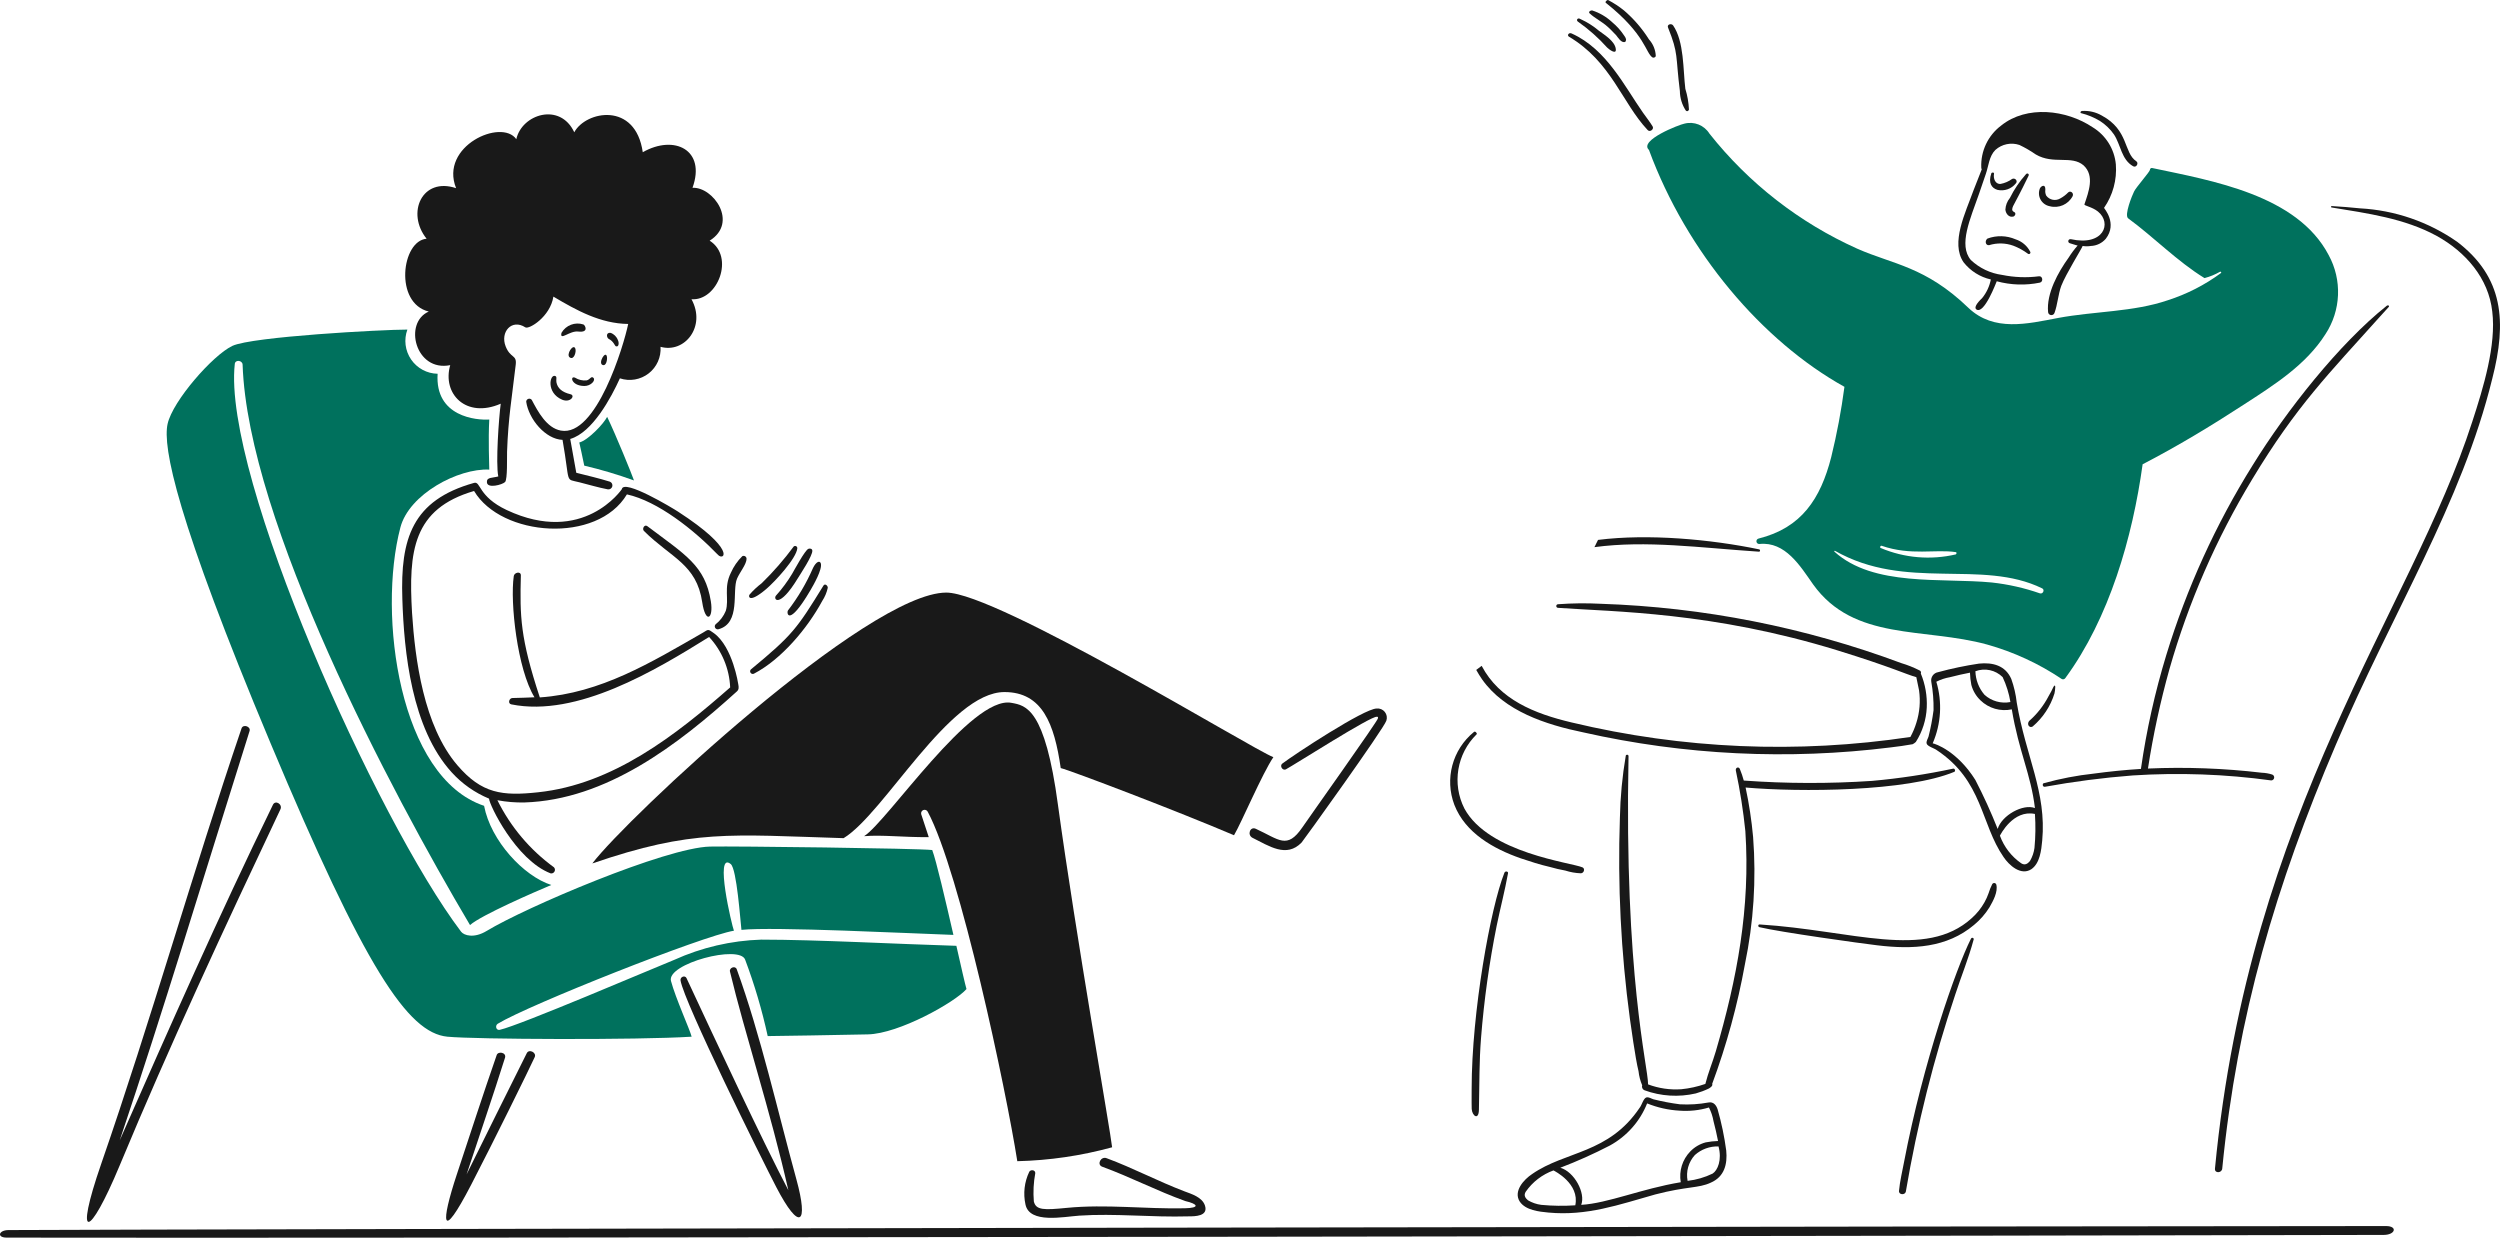 <?xml version="1.0" encoding="UTF-8"?> <svg xmlns="http://www.w3.org/2000/svg" xmlns:xlink="http://www.w3.org/1999/xlink" width="612px" height="303px" viewBox="0 0 612 303" version="1.1"><g transform="translate(0, 28)"><path d="M155.198,89.611 C154.694,88.127 150.75,78.438 148.631,74.046 C147.77,75.766 143.915,79.802 141.809,80.322 C142.01,81.258 142.654,84.061 143.026,85.99 C147.151,86.958 151.215,88.167 155.198,89.611 L155.198,89.611 Z" id="Path" fill="#00715D"></path><path d="M186.363,202.02 C179,202.251 171.754,203.936 165.043,206.977 C159.572,209.18 127.294,222.999 122.342,224.103 C121.454,224.303 121.127,223.101 121.838,222.619 C129.369,218.012 172.16,201.057 179.666,199.839 C179.192,198.712 174.818,180.25 178.88,183.515 C180.362,184.686 181.237,197.434 181.505,199.633 C189.095,198.8 223.713,200.536 233.396,200.865 C231.455,192.391 229.172,182.609 228.208,180.088 C224.708,179.671 179.754,179.109 173.809,179.241 C162.986,179.493 128.721,194.081 119.128,199.897 C116.045,201.768 113.584,201.011 112.873,200.076 C92.215,172.78 54.407,88.484 57.476,61.09 C57.594,59.976 59.345,60.185 59.389,61.266 C60.68,99.569 95.607,165.65 115.062,198.455 C117.792,196.02 131.15,190.244 134.96,188.642 C128.199,186.489 120.133,177.827 118.502,169.263 C97.746,162.359 92.377,122.599 98.012,101.133 C100.147,92.954 112.187,86.589 119.777,86.959 C119.777,85.7 119.497,79.703 119.777,74.703 C116.679,74.903 106.434,74.08 107.131,63.497 C104.529,63.453 102.11,62.15 100.64,60.002 C99.169,57.854 98.829,55.126 99.727,52.682 C93.544,52.682 61.668,54.403 56.878,56.676 C52.088,58.949 42.271,70.148 41.028,75.772 C39.786,81.396 43.119,98.818 66.241,153.962 C89.362,209.106 99.845,224.83 109.504,225.781 C116.307,226.448 155.968,226.626 169.313,225.781 C168.899,224.089 165.383,216.368 164.256,212.142 C163.13,207.916 181.115,203.152 182.419,206.949 C184.707,213.035 186.55,219.28 187.934,225.633 C190.535,225.633 204.852,225.364 212.444,225.216 C220.036,225.068 233.792,217.351 236.596,214.117 C236.284,213.077 235.305,208.776 234.119,203.536 C219.703,203.106 200.018,202.03 186.363,202.02 Z" id="Path" fill="#00715D"></path><path d="M584.093,272.139 C508.197,272.139 44.713,272.881 2.098,273.12 C-0.323,273.12 -0.872,274.967 1.641,274.967 C77.514,275.164 540.951,274.428 583.551,274.308 C586.4,274.296 586.996,272.139 584.093,272.139 Z" id="Path" fill="#191919"></path><path d="M104.966,48.268 C98.694,50.984 101.688,63.109 110.214,61.386 C108.197,68.396 114.068,74.534 122.58,70.825 C122.12,74.252 121.32,85.383 121.98,88.632 C120.497,89.032 119.148,88.796 119.192,89.998 C119.192,91.72 123.016,90.651 123.641,89.998 C124.265,89.345 124.085,83.825 124.129,82.587 C124.425,74.188 125.301,69.439 126.25,61.264 C126.546,58.771 124.973,59.78 123.789,56.812 C122.388,53.279 125.271,49.97 128.607,52.137 C129.481,52.7 134.686,49.57 135.472,44.613 C141.149,47.982 146.992,51.222 153.781,51.306 C152.701,56.574 145.978,79.011 137.309,77.408 C133.796,76.771 131.677,72.734 130.178,69.9 C129.984,69.64 129.646,69.532 129.337,69.633 C129.029,69.733 128.819,70.02 128.815,70.345 C129.437,74.588 133.499,79.515 137.709,79.679 C139.652,90.705 138.184,89.132 141.848,90.068 C144.161,90.647 146.428,91.344 148.771,91.788 C149.263,91.877 149.743,91.58 149.884,91.1 C150.024,90.62 149.781,90.111 149.319,89.92 C146.606,89.072 143.834,88.436 141.075,87.737 C140.571,84.977 140.075,82.217 139.592,79.457 C145.049,77.869 149.615,69.321 151.75,64.617 C154.148,65.416 156.786,64.966 158.783,63.417 C160.78,61.867 161.874,59.423 161.699,56.9 C167.63,58.562 172.923,51.893 169.275,45.252 C175.652,45.727 179.95,34.864 173.723,30.916 C180.841,26.464 174.569,17.698 169.521,17.976 C172.887,8.702 165.073,4.858 157.349,9.264 C155.57,-3.201 143.382,-0.856 140.579,4.382 C137.125,-3.029 127.755,-0.069 126.39,6.074 C122.788,0.925 107.531,7.766 111.653,18.064 C103.307,15.261 99.377,24.163 104.433,30.442 C98.308,30.92 96.443,46.205 104.966,48.268 Z" id="Path" fill="#191919"></path><path d="M143.026,66.491 C144.641,66.509 145.857,65.125 145.293,64.519 C144.729,63.912 144.449,64.947 143.604,65.119 C142.619,65.222 141.627,64.993 140.787,64.466 C139.482,63.866 139.779,66.455 143.026,66.491 Z" id="Path" fill="#191919"></path><path d="M135.953,64.058 C134.57,63.445 133.626,68.168 137.613,69.844 C139.614,70.691 140.921,68.82 139.66,68.51 C137.569,68.019 136.473,67.026 136.205,65.542 C136.101,64.859 136.397,64.254 135.953,64.058 Z" id="Path" fill="#191919"></path><path d="M140.845,57.351 C140.387,55.969 138.444,58.835 139.496,59.516 C140.549,60.197 141.127,58.032 140.845,57.351 Z" id="Path" fill="#191919"></path><path d="M142.818,51.428 C140.77,50.756 138.532,51.611 137.451,53.477 C136.961,55.584 139.452,52.876 141.587,53.165 C144.267,53.477 143.222,51.569 142.818,51.428 Z" id="Path" fill="#191919"></path><path d="M149.015,54.961 C150.202,55.54 150.498,56.652 150.75,56.764 C151.564,57.06 151.55,55.784 151.268,55.28 C150.97,54.438 150.308,53.776 149.467,53.477 C148.269,53.343 148.481,54.663 149.015,54.961 Z" id="Path" fill="#191919"></path><path d="M147.548,61.356 C148.469,61.647 148.705,59.872 148.571,59.309 C148.269,57.631 146.29,60.962 147.548,61.356 Z" id="Path" fill="#191919"></path><path d="M187.564,116.204 C189.669,114.423 194.967,108.695 195.186,106.204 C195.191,106.062 195.14,105.924 195.043,105.82 C194.947,105.716 194.813,105.654 194.671,105.649 C194.539,105.643 194.41,105.688 194.309,105.773 C191.937,108.985 189.31,111.999 186.451,114.786 C185.368,115.603 184.374,116.533 183.486,117.56 C183.176,117.904 183.218,119.881 187.564,116.204 Z" id="Path" fill="#191919"></path><path d="M184.54,136.93 C191.256,133.442 197.645,125.845 201.278,119.124 C201.926,118.137 202.388,117.04 202.641,115.887 C202.641,115.311 201.931,114.79 201.591,115.339 C195.067,125.919 194.089,127.387 183.798,135.893 C183.592,136.121 183.573,136.461 183.751,136.711 C183.93,136.961 184.259,137.052 184.54,136.93 L184.54,136.93 Z" id="Path" fill="#191919"></path><path d="M197.893,106.35 C197.05,106.697 194.393,111.648 193.905,112.479 C192.763,114.377 191.442,116.161 189.959,117.806 C189.219,118.637 190.671,121.175 195.314,113.55 C195.936,112.525 198.989,107.968 198.855,106.781 C198.817,106.306 198.255,106.204 197.893,106.35 Z" id="Path" fill="#191919"></path><path d="M198.387,116.502 C199.171,115.168 201.353,111.353 200.938,109.929 C200.686,109.128 199.78,109.499 199.025,111.043 C197.416,114.742 195.36,118.23 192.902,121.429 C192.5,121.948 192.912,125.805 198.387,116.502 Z" id="Path" fill="#191919"></path><path d="M175.17,124.842 C174.954,125.076 174.915,125.424 175.075,125.7 C175.235,125.975 175.556,126.115 175.866,126.043 C181.441,124.561 179.114,116.604 180.446,113.606 C181.145,112.02 182.759,110.091 182.759,108.784 C182.758,108.391 182.44,108.073 182.047,108.073 C181.928,108.075 181.812,108.105 181.707,108.161 C180.532,109.324 179.586,110.699 178.92,112.212 C177.097,115.847 178.535,118.711 177.675,121.533 C177.145,122.837 176.281,123.978 175.17,124.842 Z" id="Path" fill="#191919"></path><path d="M158.46,100.801 C157.775,100.286 157.095,101.439 157.643,101.988 C164.3,108.597 170.527,110.091 171.906,119.44 C172.707,124.796 174.724,123.55 174.013,119.188 C172.605,110.494 167.91,107.916 158.46,100.801 Z" id="Path" fill="#191919"></path><path d="M110.584,161.08 C113.119,163.869 116.238,166.063 119.719,167.505 C119.719,168.884 126.256,182.525 134.796,185.802 C135.174,185.874 135.556,185.694 135.742,185.356 C135.928,185.018 135.875,184.599 135.612,184.318 C129.737,180.045 124.985,174.41 121.764,167.895 C123.94,168.303 126.153,168.487 128.367,168.444 C148.443,167.805 165.985,154.316 180.392,141.258 C180.911,140.798 180.867,140.219 180.732,139.522 C180.732,139.522 179.398,130.423 174.802,127.027 C173.231,125.869 173.401,126.107 172.104,126.863 C159.382,134.165 147.092,141.703 132.147,142.726 C127.328,128.106 127.254,122.871 127.507,112.839 C127.507,111.772 125.906,112.126 125.772,113.017 C124.837,119.502 126.646,135.827 130.842,142.696 C129.063,142.786 127.268,142.831 125.46,142.875 C124.629,142.875 124.229,144.24 125.177,144.433 C141.295,147.667 160.495,136.079 173.587,127.932 C176.716,131.304 178.545,135.68 178.746,140.277 C165.403,152.001 150.011,164.022 131.723,165.95 C122.974,166.9 117.934,166.293 111.973,159.341 C103.701,149.696 101.596,133.305 100.87,122.064 C99.979,106.913 101.07,96.571 116.051,92.193 C122.722,103.408 146.178,105.211 153.469,93.024 C161.015,94.686 169.853,101.676 175.798,107.862 C177.281,109.346 180.378,106.589 165.983,97.248 C164.693,96.4 152.639,89.128 152.223,91.756 C152.223,91.756 142.794,105.661 124.053,96.861 C116.965,93.523 117.738,89.737 116.049,90.212 C100.912,94.458 97.99,103.831 98.494,118.633 C98.901,131.563 100.737,150.267 110.584,161.08 Z" id="Path" fill="#191919"></path><path d="M314.806,160.323 C316.833,159.245 335.754,147.144 337.045,147.471 C337.461,147.575 337.297,147.293 337.325,147.843 C337.353,148.394 320.517,172.031 318.808,174.554 C315.042,180.03 313.175,177.522 307.402,174.881 C306.024,174.258 305.253,176.365 306.588,177.084 C310.724,179.131 314.92,182.069 318.626,178.255 C319.072,177.781 338.82,150.297 339.384,148.414 C339.629,147.685 339.487,146.882 339.007,146.282 C338.527,145.681 337.775,145.366 337.011,145.446 C333.927,145.446 316.713,156.784 313.955,158.891 C313.159,159.417 313.949,160.777 314.806,160.323 Z" id="Path" fill="#191919"></path><path d="M264.231,269.587 C272.859,269.001 282.024,270.032 290.918,269.766 C292.519,269.766 295.857,269.766 294.966,267.094 C294.256,265.031 291.677,264.29 289.866,263.607 C283.417,261.146 277.368,257.923 270.888,255.522 C269.488,254.999 268.413,257.092 269.822,257.613 C276.745,260.134 283.254,263.547 290.178,266.024 C293.261,266.733 293.85,267.703 289.978,267.789 C280.355,267.989 270.792,266.749 261.164,267.685 C255.589,268.234 253.602,268.286 253.084,266.111 C252.891,263.795 253.01,261.465 253.438,259.181 C253.438,258.35 252.281,258.246 251.955,258.869 C250.767,261.358 250.444,264.173 251.037,266.868 C252.043,271.62 260.347,269.852 264.231,269.587 Z" id="Path" fill="#191919"></path><path d="M166.6,212.034 C167.468,217.365 186.497,255.812 190.041,262.624 C195.778,273.651 197.987,271.722 194.963,260.725 C190.381,244.058 186.171,225.276 180.356,209.276 C180,208.311 178.473,208.89 178.695,209.839 C182.283,224.872 188.6,243.972 192.988,263.367 C186.539,251.034 175.02,226.384 168.05,211.427 C167.678,210.674 166.45,211.121 166.6,212.034 Z" id="Path" fill="#191919"></path><path d="M121.572,230.335 C118.206,240.013 115.062,249.762 111.831,259.495 C107.901,271.368 107.871,276.443 115.329,262.049 C120.963,251.188 129.489,233.854 130.896,230.782 C131.416,229.67 129.518,228.703 128.955,229.817 C124.011,239.71 119.099,249.603 114.218,259.495 C117.36,249.956 120.637,240.457 123.647,230.87 C123.959,229.61 121.868,229.258 121.572,230.335 Z" id="Path" fill="#191919"></path><path d="M29.263,257.391 C41.469,228.038 55.031,198.91 68.642,170.132 C69.242,168.901 67.425,167.757 66.817,169.003 C53.562,196.19 41.495,223.496 29.307,251.158 C40.1,219.044 49.484,187.746 61.094,150.96 C61.45,149.846 59.507,149.179 59.123,150.321 C47.157,185.551 37.06,221.447 24.77,256.928 C18.067,276.295 21.829,275.249 29.263,257.391 Z" id="Path" fill="#191919"></path><path d="M227.107,170.711 C235.033,185.531 246.292,238.805 249.036,256.261 C256.882,256.075 264.677,254.932 272.247,252.856 C271.861,249.101 263.351,200.843 258.993,169.071 C255.819,145.328 251.133,144.705 247.587,144.052 C237.77,142.212 217.236,173.092 211.527,176.697 C215.976,176.327 220.972,176.98 227.361,176.934 C226.725,175.065 226.103,173.194 225.508,171.31 C225.402,170.885 225.632,170.449 226.041,170.295 C226.45,170.141 226.91,170.319 227.109,170.709 L227.107,170.711 Z" id="Path" fill="#191919"></path><path d="M245.89,141.417 C255.173,141.417 258.108,149.207 259.665,160.026 C262.052,160.589 288.399,170.623 302.086,176.469 C303.911,173.381 308.965,161.436 311.722,157.355 C306.72,155.5 244.071,117.065 231.659,117.065 C212.386,117.065 153.421,172.269 144.999,183.37 C169.581,174.939 178.641,176.335 206.513,177.182 C216.46,171.142 232.414,141.417 245.89,141.417 Z" id="Path" fill="#191919"></path></g><g id="streamline-icon-zero-task-3@140x140" transform="translate(355, 0)"><path d="M65.47,271.552 C65.135,270.554 64.468,269.659 63.244,269.888 C60.933,270.316 58.579,270.465 56.232,270.333 C54.056,270.052 51.899,269.644 49.771,269.112 C49.326,269.002 48.547,268.447 47.991,268.669 C47.324,268.89 46.879,270.562 46.434,271.109 C38.812,282.5 28.243,281.712 20.058,287.409 C18.055,288.735 15.383,291.622 17.052,294.173 C18.5,296.28 21.726,296.611 24.064,296.835 C33.505,297.715 41.286,294.913 50.218,292.398 C58.056,290.361 60.793,290.923 63.795,289.515 C67.134,288.074 67.913,284.971 67.579,281.642 C67.124,278.232 66.419,274.86 65.47,271.552 L65.47,271.552 Z M22.289,294.949 C21.148,294.799 20.049,294.422 19.058,293.839 C18.389,293.286 17.945,292.62 18.502,291.734 C20.167,289.337 22.539,287.515 25.289,286.521 C25.512,286.633 31.751,289.74 30.631,295.061 C27.852,295.249 25.062,295.212 22.289,294.949 L22.289,294.949 Z M32.083,294.949 C33.195,292.065 30.413,286.855 26.964,285.861 C31.108,284.281 35.157,282.467 39.093,280.427 C43.244,278.15 46.469,274.504 48.215,270.115 C50.733,271.136 53.402,271.736 56.116,271.889 C58.555,272.077 61.007,271.814 63.349,271.113 C63.885,272.16 64.26,273.282 64.462,274.44 C64.907,276.102 65.242,277.658 65.576,279.317 C64.567,279.347 63.561,279.459 62.57,279.65 C61.129,280.032 59.821,280.798 58.786,281.867 C56.841,283.864 55.972,286.667 56.449,289.409 C46.86,290.997 38.639,294.564 32.083,294.949 Z M64.246,287.298 C62.322,288.232 60.252,288.832 58.125,289.072 C57.685,286.803 58.345,284.461 59.905,282.752 C61.49,281.333 63.563,280.578 65.692,280.644 C66.583,283.971 65.47,286.521 64.246,287.298 Z" id="Shape" fill="#191919"></path><path d="M119.446,164.548 C118.341,164.734 117.595,165.775 117.776,166.877 C118.187,169.182 118.374,171.522 118.332,173.863 C118.051,176.031 117.643,178.181 117.108,180.301 C116.996,180.746 116.441,181.52 116.664,182.075 C116.886,182.741 118.564,183.185 119.111,183.628 C130.452,191.15 129.86,201.721 135.471,209.796 C136.801,211.793 139.701,214.454 142.261,212.789 C144.374,211.35 144.709,208.134 144.931,205.805 C146.05,193.914 140.908,185.197 138.698,171.985 C138.48,170.018 138.034,168.083 137.368,166.218 C135.92,162.891 132.807,162.115 129.466,162.45 C126.088,162.954 122.742,163.654 119.446,164.548 L119.446,164.548 Z M143.04,207.571 C142.887,208.707 142.509,209.802 141.927,210.79 C141.37,211.453 140.703,211.898 139.811,211.345 C137.407,209.684 135.58,207.32 134.582,204.58 C134.692,204.358 137.812,198.142 143.15,199.256 C143.339,202.026 143.302,204.807 143.04,207.571 L143.04,207.571 Z M143.15,197.813 C140.256,196.703 135.026,199.589 134.029,202.925 C132.413,198.844 130.593,194.846 128.575,190.947 C124.124,183.851 118.781,182.077 118.123,181.967 C120.189,177.2 120.504,171.861 119.015,166.886 C120.065,166.352 121.19,165.978 122.351,165.777 C124.022,165.334 125.582,165.002 127.249,164.669 C127.279,165.674 127.391,166.674 127.583,167.661 C127.965,169.097 128.735,170.401 129.808,171.432 C131.835,173.405 134.716,174.237 137.487,173.651 C139.186,183.91 142.181,189.601 143.15,197.813 L143.15,197.813 Z M135.249,165.76 C136.159,167.697 136.799,169.75 137.149,171.86 C134.871,172.298 132.52,171.639 130.804,170.084 C129.42,168.474 128.635,166.438 128.579,164.319 C130.893,163.451 133.503,164.015 135.249,165.76 L135.249,165.76 Z" id="Shape" fill="#191919"></path><path d="M147.713,168.096 C147.349,168.895 146.941,169.672 146.489,170.425 C145.293,172.739 143.669,174.808 141.704,176.524 C141.058,177.484 141.934,178.294 142.594,177.849 C145.107,175.709 146.959,172.902 147.935,169.755 C148.042,169.256 148.106,168.749 148.125,168.24 C148.131,167.842 148.036,167.613 147.713,168.096 Z" id="Path" fill="#191919"></path><path d="M215.712,50.78 C224.504,52.221 233.631,53.441 241.531,57.765 C248.543,61.647 254.219,68.078 255.109,76.284 C256.11,84.471 252.937,94.873 250.212,103.229 C235.271,149.604 195.696,197.851 187.222,286.078 C187.11,287.298 188.891,287.188 189.003,286.078 C192.689,248.673 202.168,216.591 216.825,182.289 C230.697,149.766 247.623,123.27 255.109,92.694 C258.691,78.772 257.883,67.902 246.538,59.208 C239.528,54.305 231.276,51.462 222.724,51.002 C220.386,50.78 218.163,50.559 215.824,50.447 C215.601,50.453 215.601,50.669 215.712,50.78 Z" id="Path" fill="#191919"></path><path d="M5.817,179.186 C0.54,183.495 -1.386,190.68 1.032,197.036 C3.704,203.911 10.604,207.793 17.282,210.122 C19.617,210.898 21.954,211.674 24.404,212.229 C25.649,212.589 26.912,212.884 28.187,213.115 C29.412,213.507 30.685,213.732 31.971,213.782 C32.75,213.782 33.085,212.672 32.416,212.339 C29.731,211.15 9.395,208.87 3.482,197.924 C0.413,191.859 1.627,184.513 6.486,179.748 C6.708,179.629 6.152,178.852 5.817,179.186 Z" id="Path" fill="#191919"></path><path d="M75.716,226.976 C80.735,228.183 100.834,230.983 104.54,231.411 C113.243,232.469 121.595,232.028 128.244,226.422 C129.735,225.196 131.014,223.735 132.03,222.097 C132.919,220.545 134.143,218.328 133.698,216.553 C133.637,216.342 133.454,216.189 133.235,216.164 C133.016,216.14 132.803,216.249 132.697,216.442 C132.334,217.153 132.036,217.895 131.805,218.659 C131.54,219.427 131.204,220.17 130.804,220.878 C129.991,222.335 128.938,223.647 127.689,224.757 C116.369,235.061 98.333,227.713 75.826,226.31 C75.374,226.2 75.262,226.869 75.716,226.976 Z" id="Path" fill="#191919"></path><path d="M229.289,74.842 C217.64,84.119 204.68,100.561 196.46,113.874 C187.41,128.377 180.301,143.996 175.313,160.335 C172.529,169.462 170.452,178.789 169.099,188.232 C165.175,188.473 161.351,188.865 157.507,189.385 C153.406,189.83 149.349,190.609 145.376,191.714 C144.931,191.714 144.929,192.699 145.598,192.602 C152.703,191.312 159.871,190.387 167.071,189.83 C178.398,189.098 189.77,189.506 201.015,191.05 C201.369,191.032 201.662,190.769 201.715,190.419 C201.769,190.07 201.569,189.732 201.237,189.609 C200.409,189.343 199.548,189.193 198.679,189.164 C189.436,188.075 180.119,187.732 170.821,188.138 C172.089,179.919 173.847,171.782 176.086,163.772 C180.739,147.457 187.552,131.833 196.347,117.312 C207.179,99.325 215.267,91.297 227.619,77.504 C228.303,76.746 229.05,75.936 229.736,75.175 C230.032,74.845 229.624,74.62 229.289,74.842 Z" id="Path" fill="#191919"></path><path d="M127.458,229.86 C123.881,236.985 115.799,259.938 111.098,284.526 C110.653,286.853 110.096,289.183 109.874,291.512 C109.764,292.51 111.322,292.62 111.544,291.734 C114.325,275.33 118.38,259.166 123.674,243.388 C125.122,238.952 126.905,234.628 128.126,230.082 C128.355,229.639 127.682,229.305 127.458,229.86 Z" id="Path" fill="#191919"></path><path d="M13.274,213.662 C9.908,222.109 5.26,247.711 5.26,266.554 C5.26,269.595 5.232,270.81 5.274,271.477 C5.378,273.165 6.984,274.362 7.041,271.656 C7.197,264.524 7.086,260.162 7.565,254.004 C8.297,244.815 9.571,235.676 11.383,226.636 C12.272,222.313 13.386,218.097 14.165,213.774 C14.275,213.337 13.494,213.115 13.274,213.662 Z" id="Path" fill="#191919"></path><path d="M58.457,26.829 C58.379,25.098 58.08,23.384 57.568,21.728 C56.998,17.118 57.304,10.149 54.564,6.203 C54.117,5.648 53.005,5.981 53.338,6.758 C55.959,13.284 55.136,13.536 56.232,22.283 C56.251,23.977 56.752,25.63 57.678,27.051 C58.013,27.384 58.347,27.164 58.457,26.829 Z" id="Path" fill="#191919"></path><path d="M38.204,0.771 C47.884,8.488 47.823,12.998 49.555,14.077 C49.862,14.193 50.206,14.045 50.334,13.744 C50.283,12.223 49.692,10.769 48.665,9.641 C46.995,6.984 44.931,4.593 42.544,2.55 C41.333,1.575 40.028,0.72 38.649,0 C38.314,-0.006 37.757,0.549 38.204,0.771 Z" id="Path" fill="#191919"></path><path d="M34.196,3.321 C35.526,4.54 37.203,5.317 38.537,6.54 C39.316,7.206 39.985,7.983 40.652,8.647 C41.096,9.202 41.765,10.311 42.552,10.311 C42.774,10.311 42.997,10.2 42.997,9.978 C43.219,9.535 42.774,8.98 42.552,8.653 C41.751,7.444 40.776,6.36 39.658,5.434 C38.257,4.123 36.582,3.138 34.753,2.55 C34.196,2.55 33.752,2.988 34.196,3.321 Z" id="Path" fill="#191919"></path><path d="M31.304,5.317 C33.91,7.15 36.299,9.271 38.426,11.639 C38.871,12.082 40.764,13.532 40.541,11.97 C40.317,10.077 37.757,8.534 36.423,7.536 C35.046,6.367 33.511,5.396 31.863,4.652 C31.192,4.209 30.747,4.985 31.304,5.317 Z" id="Path" fill="#191919"></path><path d="M29.077,8.977 C39.5,15.177 42.092,25.212 48.331,31.818 C48.887,32.485 50.001,31.597 49.555,30.932 C48.887,29.823 47.996,28.713 47.217,27.606 C42.717,21.198 38.305,12.038 29.746,8.2 C29.077,7.867 28.52,8.645 29.077,8.977 Z" id="Path" fill="#191919"></path><path d="M133.134,42.575 C133.219,42.143 132.577,42.132 132.467,42.463 C131.686,44.797 132.535,46.047 133.987,46.483 C135.662,46.858 137.405,46.244 138.472,44.903 C139.027,44.349 138.358,43.461 137.579,43.794 C136.733,44.418 135.754,44.841 134.719,45.028 C133.402,45.115 132.925,43.625 133.134,42.575 Z" id="Path" fill="#191919"></path><path d="M152.388,48.009 C152.728,47.234 151.831,46.566 151.276,47.121 C150.721,47.696 150.08,48.182 149.376,48.563 C148.227,49.27 146.726,48.98 145.925,47.897 C145.705,47.453 145.625,46.953 145.697,46.464 C145.771,44.949 144.684,45.485 144.366,46.123 C144.009,47.013 144.069,48.016 144.529,48.858 C144.99,49.7 145.803,50.294 146.748,50.478 C148.976,51.074 151.321,50.047 152.388,48.009 Z" id="Path" fill="#191919"></path><path d="M141.592,43.018 C141.814,42.575 141.258,42.241 140.925,42.684 C139.373,44.424 138.063,46.364 137.029,48.452 C136.358,49.269 135.968,50.279 135.916,51.333 C136.028,52.333 136.807,53.331 137.921,52.998 C138.365,52.776 138.588,52.11 138.031,51.888 C137.364,51.557 137.586,51.002 137.809,50.447 C140.326,45.719 140.758,44.682 141.592,43.018 Z" id="Path" fill="#191919"></path><path d="M141.22,58.138 C139.671,59.45 137.736,60.223 135.71,60.337 C134.345,60.386 132.98,60.248 131.653,59.926 C131.478,59.877 131.291,59.959 131.21,60.122 C131.128,60.286 131.175,60.483 131.32,60.593 C132.57,61.641 134.191,62.145 135.82,61.991 C138.198,62.007 140.493,61.103 142.221,59.469 C142.657,58.691 141.992,57.698 141.22,58.138 Z" id="Path" fill="#191919" transform="translate(136.765, 60.024) rotate(-157) translate(-136.765, -60.024) "></path><path d="M160.067,50.89 C162.228,47.777 163.249,44.02 162.961,40.246 C162.616,36.493 160.511,33.123 157.285,31.157 C150.824,26.833 141.147,25.723 134.914,30.713 C131.673,33.134 129.84,36.993 130.017,41.026 C130.021,41.18 130.06,41.331 130.129,41.469 C129.462,43.133 128.799,44.907 128.126,46.57 C126.16,52.06 122.439,59.467 125.679,64.201 C127.352,66.329 129.71,67.817 132.357,68.414 C132.035,70.078 131.308,71.638 130.24,72.958 C129.795,73.401 128.014,75.063 128.793,75.73 C130.694,77.17 133.691,69.076 133.803,68.855 C137.251,69.794 140.873,69.907 144.374,69.186 C145.265,68.964 145.043,67.524 144.152,67.633 C141.15,68.022 138.104,67.91 135.139,67.302 C132.256,66.917 129.568,65.637 127.458,63.642 C124.364,59.979 127.355,53.526 129.462,47.454 C130.017,45.79 130.574,44.235 131.131,42.575 C131.8,40.681 131.91,38.25 133.468,36.705 C135.066,35.266 137.319,34.8 139.359,35.486 C140.755,36.154 142.094,36.933 143.365,37.815 C147.684,40.346 152.086,37.941 155.05,40.475 C157.832,43.025 156.276,47.016 155.272,50.012 C155.099,50.362 157.133,50.614 158.583,51.788 C162.081,54.628 159.97,60.329 151.932,58.549 C151.753,58.509 151.566,58.567 151.442,58.702 C151.318,58.836 151.275,59.026 151.33,59.201 C151.385,59.375 151.528,59.507 151.707,59.547 C152.154,59.659 153.378,60.102 153.608,60.102 C152.787,61.038 152.043,62.04 151.382,63.095 C148.823,66.643 145.929,71.856 146.373,76.402 C146.403,76.777 146.69,77.081 147.064,77.134 C147.438,77.187 147.799,76.975 147.933,76.623 C148.711,74.516 148.823,72.079 149.602,69.97 C150.715,67.088 154.611,60.882 154.831,60.213 C155.495,60.323 156.173,60.323 156.836,60.213 C158.255,60.16 159.587,59.517 160.508,58.439 C163.406,54.66 160.067,51.002 160.067,50.89 Z" id="Path" fill="#191919"></path><path d="M154.503,27.715 C156.108,28.119 157.645,28.757 159.063,29.609 C160.421,30.481 161.593,31.612 162.513,32.935 C164.183,35.486 164.293,39.034 167.187,40.698 C167.966,41.143 168.633,39.922 167.966,39.479 C164.831,37.396 166.173,31.856 159.508,28.28 C158.06,27.445 156.395,27.056 154.725,27.164 C154.278,27.164 154.168,27.715 154.503,27.715 Z" id="Path" fill="#191919"></path><path d="M215.045,62.423 C207.31,47.704 186.553,44.246 171.864,41.134 C171.728,41.1 171.585,41.131 171.476,41.218 C171.366,41.305 171.304,41.438 171.307,41.577 C171.307,42.02 167.856,45.901 167.413,46.899 C166.967,47.787 164.964,52.664 165.965,53.441 C172.309,58.098 177.985,63.975 184.662,68.078 C185.988,67.733 187.261,67.211 188.446,66.526 C188.668,66.414 188.891,66.747 188.668,66.859 C184.72,69.767 180.322,72.015 175.647,73.512 C167.189,76.394 157.729,76.173 148.827,77.837 C141.259,79.278 133.134,81.273 126.903,75.396 C116.316,65.187 108.403,64.754 99.635,60.87 C85.485,54.511 73.079,44.851 63.467,32.706 C62.185,30.642 59.703,29.653 57.346,30.266 C56.12,30.487 46.105,34.369 48.665,36.703 C57.904,61.796 76.425,83.519 96.519,94.696 C95.755,100.479 94.677,106.217 93.288,111.884 C90.658,122.167 85.97,129.231 75.482,131.844 C75.14,131.929 74.922,132.262 74.98,132.609 C75.038,132.955 75.353,133.199 75.705,133.169 C82.048,132.504 85.721,138.603 88.836,143.039 C98.852,157.05 116.022,153.53 131.462,157.787 C137.955,159.608 144.114,162.453 149.704,166.214 C150.014,166.389 150.406,166.291 150.596,165.991 C161.357,151.347 167.045,131.543 169.515,113.654 C178.084,109.218 186.321,104.229 194.333,99.016 C201.678,94.249 209.467,89.369 214.254,81.83 C218.09,76.001 218.394,68.542 215.045,62.423 Z M94.071,135.053 C93.961,134.941 94.071,134.831 94.183,134.831 C111.628,144.76 130.089,136.77 144.931,144.035 C145.598,144.366 145.155,145.476 144.374,145.254 C140.556,143.924 136.598,143.031 132.577,142.592 C120.229,141.401 103.651,143.711 94.071,135.053 L94.071,135.053 Z M123.786,135.163 C124.009,135.163 124.009,135.608 123.786,135.717 C117.655,137.15 111.225,136.607 105.424,134.165 C105.089,134.055 105.311,133.5 105.646,133.612 C112.81,136.083 118.783,134.396 123.794,135.163 L123.786,135.163 Z" id="Shape" fill="#00715D"></path><path d="M115.216,164.879 C115.283,164.734 115.285,164.566 115.222,164.419 C115.159,164.271 115.036,164.157 114.883,164.105 C113.456,163.38 111.966,162.786 110.431,162.329 C86.862,153.549 62.017,148.643 36.868,147.805 C33.385,147.624 29.895,147.661 26.416,147.915 C26.171,147.915 25.972,148.113 25.972,148.358 C25.972,148.602 26.171,148.801 26.416,148.801 C40.289,149.789 64.232,149.789 94.86,159.226 C108.245,163.365 111.719,165.133 114.114,165.767 C114.336,166.877 114.558,167.875 114.781,168.986 C115.165,171.664 114.937,174.393 114.114,176.97 C113.747,178.161 113.262,179.312 112.666,180.407 C85.058,184.565 56.904,183.361 29.755,176.861 C20.615,174.706 12.056,171.249 7.712,162.999 L6.381,163.997 C6.823,164.798 7.307,165.575 7.829,166.326 C13.299,174.089 23.376,177.391 32.646,179.299 C57.32,184.861 82.778,186.099 107.879,182.959 C109.659,182.738 111.44,182.516 113.22,182.183 C113.505,182.036 113.768,181.849 114,181.628 C115.613,179.1 116.534,176.194 116.671,173.201 C116.8,170.354 116.304,167.514 115.216,164.879 Z" id="Path" fill="#191919"></path><path d="M75.596,135.053 C75.931,135.053 75.931,134.61 75.708,134.498 C63.826,132.016 48.458,130.615 36.199,132.169 C35.867,132.724 35.644,133.389 35.31,133.943 C48.095,132.228 61.019,134.083 75.596,135.053 Z" id="Path" fill="#191919"></path><path d="M123.117,188.166 C116.58,189.56 109.965,190.559 103.307,191.159 C92.841,191.865 82.339,191.839 71.877,191.08 C71.619,190.127 71.302,189.191 70.927,188.278 C70.705,187.611 69.816,187.835 69.928,188.609 C70.972,193.517 71.752,198.477 72.263,203.468 C73.514,222.26 70.224,239.611 65.031,257.36 C64.251,260.02 63.13,262.68 62.471,265.344 C60.567,266.011 58.589,266.448 56.58,266.645 C53.815,266.84 51.04,266.433 48.449,265.454 C48.449,260.972 42.58,239.09 43.665,185.061 C43.646,184.906 43.527,184.782 43.372,184.757 C43.218,184.732 43.065,184.811 42.997,184.951 C42.133,190.009 41.649,195.124 41.549,200.253 C40.982,216.667 41.801,233.099 43.998,249.375 C44.169,250.528 45.313,259.052 46.113,262.239 C46.239,263.422 46.539,264.58 47.004,265.675 C46.842,266.164 47.084,266.695 47.561,266.895 C51.587,268.368 55.958,268.638 60.135,267.671 C61.229,267.364 62.294,266.963 63.318,266.472 C63.719,266.247 64.364,265.785 64.141,265.336 C67.666,255.831 70.348,246.035 72.155,236.063 C74.286,225.821 74.961,215.332 74.16,204.903 C73.791,200.831 73.178,196.785 72.322,192.786 C85.598,193.939 111.753,193.82 123.461,188.929 C123.794,188.609 123.454,188.054 123.117,188.166 Z" id="Path" fill="#191919"></path></g></svg> 